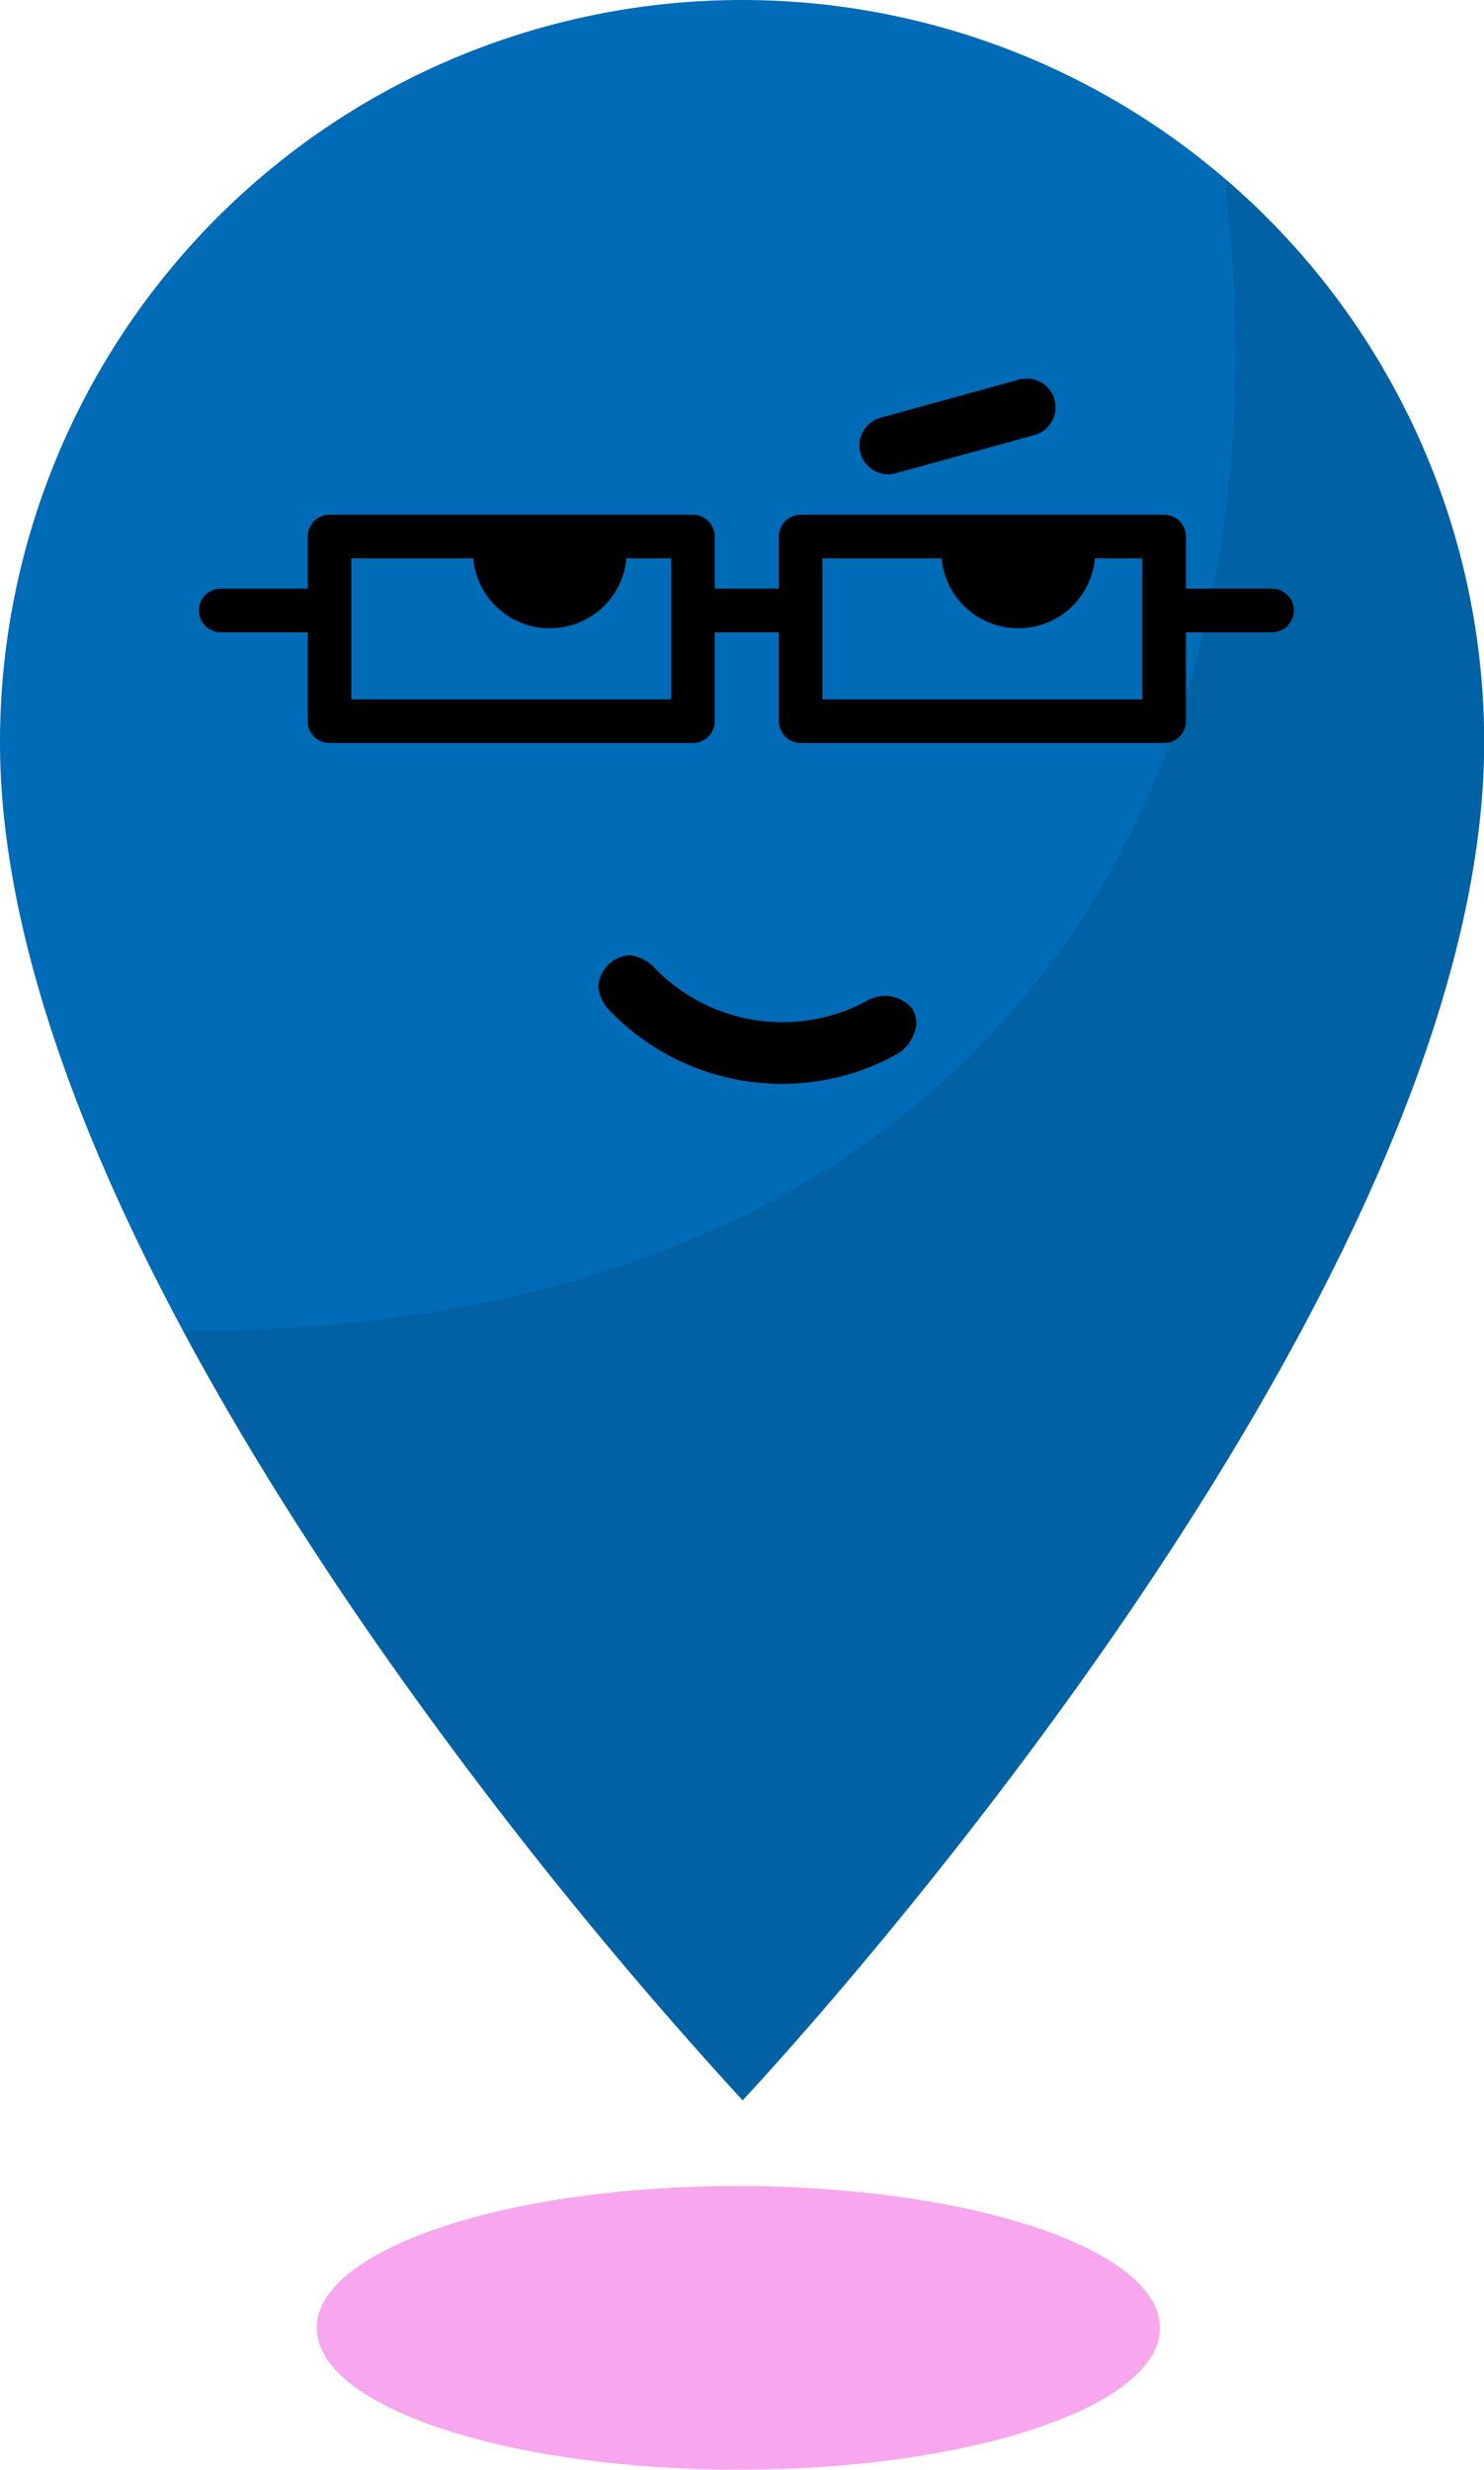 <svg xmlns="http://www.w3.org/2000/svg" viewBox="0 0 85.13 141.64"><defs><style>.cls-1{isolation:isolate;}.cls-2{fill:#006bb6;}.cls-3{opacity:0.1;mix-blend-mode:multiply;}.cls-4,.cls-6{fill:none;stroke:#000;stroke-linecap:round;stroke-linejoin:round;}.cls-4{stroke-width:3.3px;}.cls-5{fill:#f8a6ed;}.cls-6{stroke-width:2.5px;}</style></defs><title>soc</title><g class="cls-1"><g id="Layer_1" data-name="Layer 1"><path class="cls-2" d="M55.78,2.49A42.57,42.57,0,0,0,.93,43.25c0,16.54,10.86,36.23,21.6,51.68a253.51,253.51,0,0,0,21,26.2S86.07,76,86.07,43.25A42.58,42.58,0,0,0,55.78,2.49Z" transform="translate(-0.93 -0.68)"/><path class="cls-2" d="M52.71,10.58A34,34,0,1,0,77.55,43.36,34.14,34.14,0,0,0,52.71,10.58Z" transform="translate(-0.93 -0.68)"/><path class="cls-3" d="M71.18,10.92C75.69,48,55.75,77.19,11.41,77a185.71,185.71,0,0,0,11.12,18,253.51,253.51,0,0,0,21,26.2S86.07,76,86.07,43.25A42.47,42.47,0,0,0,71.18,10.92Z" transform="translate(-0.93 -0.68)"/><line class="cls-4" x1="58.9" y1="23.36" x2="50.95" y2="25.55"/><path d="M53.23,58.49a2.05,2.05,0,0,0-2.61-.39,10.19,10.19,0,0,1-12.16-1.93,2.41,2.41,0,0,0-1.32-.7H37a1.91,1.91,0,0,0-1.74,1.73v.12a2.3,2.3,0,0,0,.62,1.3,13.72,13.72,0,0,0,9.91,4.22,13.56,13.56,0,0,0,6.46-1.63,2.31,2.31,0,0,0,1.19-1.49A1.48,1.48,0,0,0,53.23,58.49Z" transform="translate(-0.93 -0.68)"/><path class="cls-5" d="M49.82,126.36c-2.08-.2-4.27-.31-6.54-.31-13.36,0-24.18,3.64-24.18,8.14,0,3.32,5.91,6.17,14.39,7.43a66.48,66.48,0,0,0,9.79.7c13.36,0,24.19-3.64,24.19-8.13C67.47,130.46,60,127.31,49.82,126.36Z" transform="translate(-0.93 -0.68)"/><path d="M32.47,36.71a4.4,4.4,0,0,0,4.41-4.41H28.06A4.4,4.4,0,0,0,32.47,36.71Z" transform="translate(-0.93 -0.68)"/><path d="M59.34,36.71a4.41,4.41,0,0,0,4.42-4.41H54.93A4.4,4.4,0,0,0,59.34,36.71Z" transform="translate(-0.93 -0.68)"/><rect class="cls-6" x="18.9" y="30.77" width="20.85" height="10.59"/><rect class="cls-6" x="45.93" y="30.77" width="20.85" height="10.59"/><line class="cls-6" x1="39.86" y1="35.01" x2="45.61" y2="35.01"/><line class="cls-6" x1="12.66" y1="35.01" x2="18.41" y2="35.01"/><line class="cls-6" x1="67.22" y1="35.01" x2="72.97" y2="35.01"/></g></g></svg>